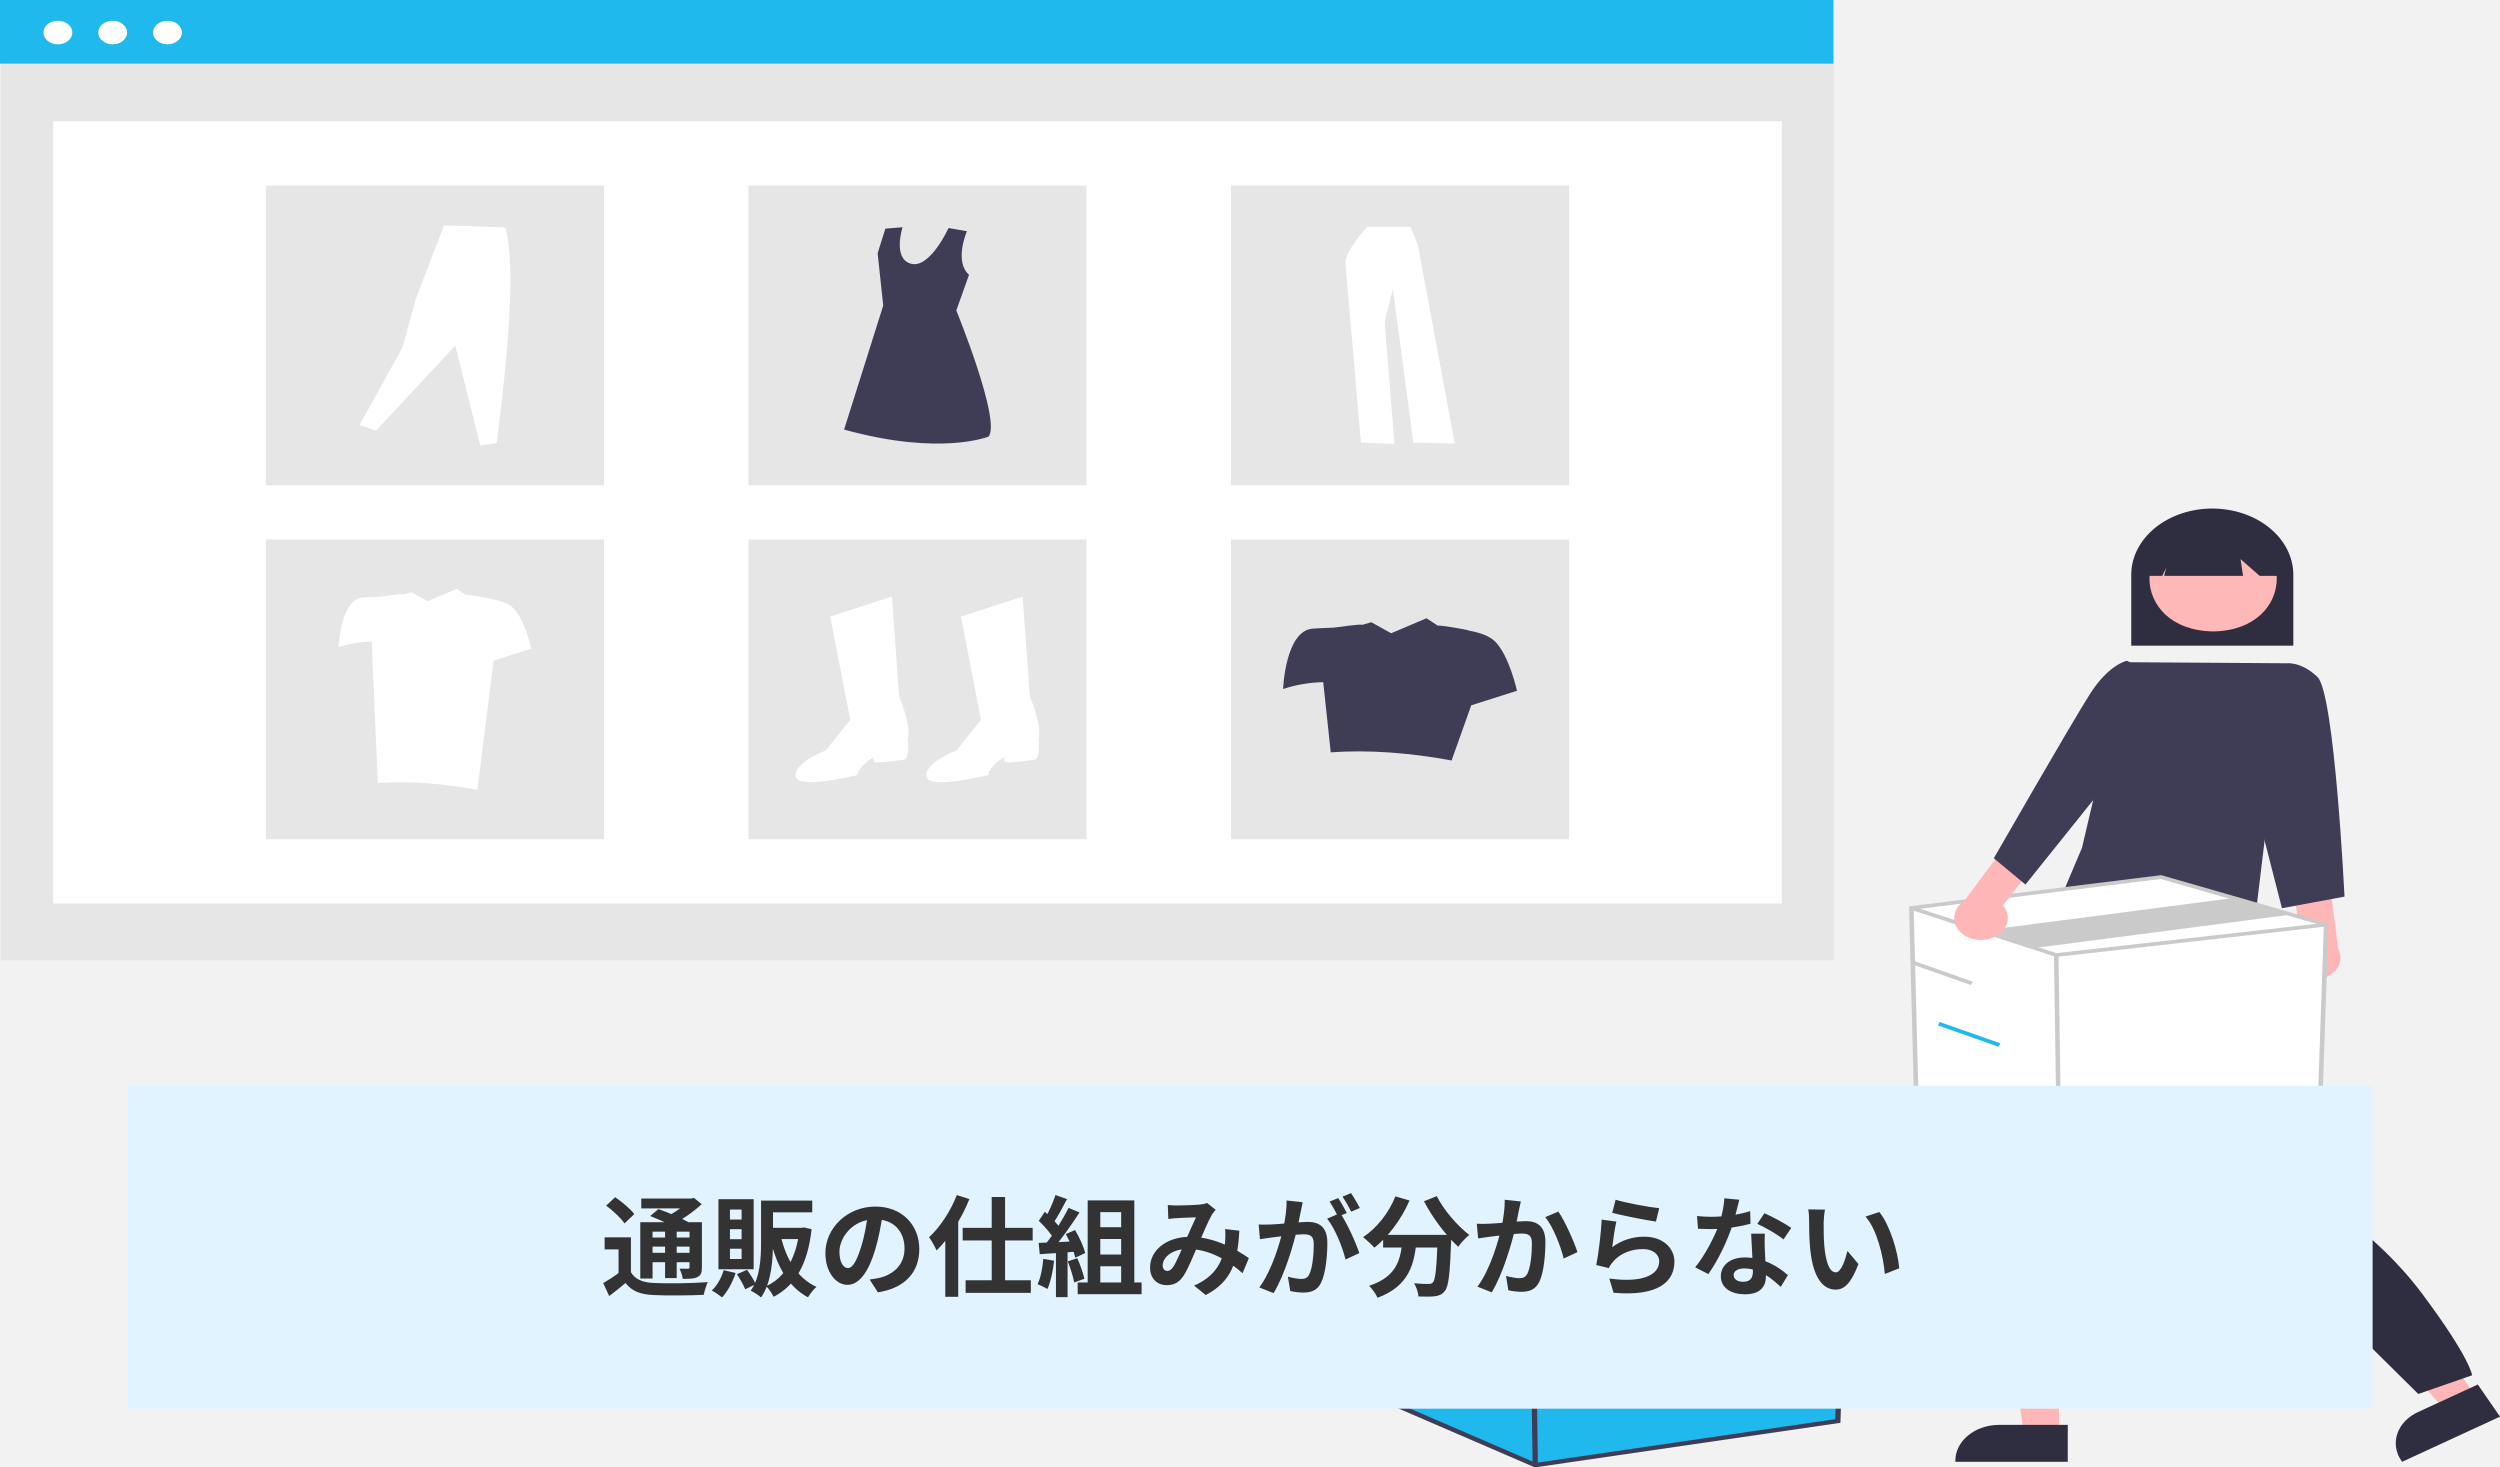 <svg width="368" height="216" viewBox="0 0 368 216" fill="none" xmlns="http://www.w3.org/2000/svg">
<rect x="0" y="0" width="368" height="216" fill="#808080" stroke="none"/>
<g clip-path="url(#clip0_68_10)">
<rect width="368" height="216" fill="#F2F2F2"/>
<path d="M269.996 0.125H0.115V141.361H269.996V0.125Z" fill="#E6E6E6"/>
<path d="M262.279 17.839H7.832V133.006H262.279V17.839Z" fill="white"/>
<path d="M269.881 0H0V9.369H269.881V0Z" fill="#1FB9EE"/>
<path d="M8.521 6.527C9.694 6.527 10.646 5.749 10.646 4.79C10.646 3.831 9.694 3.053 8.521 3.053C7.347 3.053 6.395 3.831 6.395 4.79C6.395 5.749 7.347 6.527 8.521 6.527Z" fill="white"/>
<path d="M16.587 6.527C17.76 6.527 18.712 5.749 18.712 4.79C18.712 3.831 17.76 3.053 16.587 3.053C15.413 3.053 14.461 3.831 14.461 4.79C14.461 5.749 15.413 6.527 16.587 6.527Z" fill="white"/>
<path d="M24.652 6.527C25.826 6.527 26.778 5.749 26.778 4.79C26.778 3.831 25.826 3.053 24.652 3.053C23.479 3.053 22.527 3.831 22.527 4.79C22.527 5.749 23.479 6.527 24.652 6.527Z" fill="white"/>
<path d="M88.905 27.312H39.139V71.43H88.905V27.312Z" fill="#E6E6E6"/>
<path d="M159.938 27.312H110.172V71.43H159.938V27.312Z" fill="#E6E6E6"/>
<path d="M230.971 27.312H181.205V71.43H230.971V27.312Z" fill="#E6E6E6"/>
<path d="M88.905 79.416H39.139V123.534H88.905V79.416Z" fill="#E6E6E6"/>
<path d="M159.938 79.416H110.172V123.534H159.938V79.416Z" fill="#E6E6E6"/>
<path d="M230.971 79.416H181.205V123.534H230.971V79.416Z" fill="#E6E6E6"/>
<path d="M122.201 90.755L131.293 87.817L132.351 102.504C132.351 102.504 134.254 106.997 133.619 108.725C133.619 108.725 134.042 111.663 132.985 111.835C131.927 112.008 128.966 112.354 128.757 112.181C128.548 112.008 128.546 111.489 128.546 111.489C128.546 111.489 126.431 112.699 126.219 114.081C126.219 114.081 117.338 116.327 117.127 114.254C116.915 112.18 121.567 110.452 121.567 110.452L125.162 105.96L122.201 90.755Z" fill="white"/>
<path d="M141.444 90.755L150.536 87.817L151.593 102.504C151.593 102.504 153.496 106.997 152.862 108.725C152.862 108.725 153.285 111.663 152.227 111.835C151.17 112.008 148.209 112.354 148 112.181C147.79 112.008 147.788 111.489 147.788 111.489C147.788 111.489 145.673 112.699 145.462 114.081C145.462 114.081 136.581 116.327 136.369 114.254C136.158 112.18 140.81 110.452 140.81 110.452L144.405 105.96L141.444 90.755Z" fill="white"/>
<path d="M142.333 34.037C142.333 34.037 140.397 38.458 142.64 40.452L140.77 45.703C140.77 45.703 147.414 61.992 145.516 64.267C145.516 64.267 138.428 67.163 124.251 63.233L130.01 44.979L129.187 37.274L130.326 33.654L132.858 33.449C132.858 33.449 131.339 38.103 134.123 38.827C136.908 39.551 139.624 33.565 139.624 33.565L142.333 34.037Z" fill="#3F3D56"/>
<path d="M52.92 62.574L55.363 63.391L67.024 50.867L70.689 65.568L73.132 65.206C74.7 52.531 75.979 39.603 74.409 33.488L65.358 33.171L61.249 43.881L59.25 51.141L52.92 62.574Z" fill="white"/>
<path d="M201.211 33.388C201.211 33.388 197.876 37.176 198.039 38.705C198.202 40.233 200.316 65.154 200.316 65.154L205.277 65.354L203.812 47.411L205.032 42.559L208.042 65.154L214.141 65.287L208.692 35.98L207.635 33.389L201.211 33.388Z" fill="white"/>
<path d="M220.057 94.412C219.172 93.544 217.65 93.075 216.188 92.821C216.23 92.713 211.744 91.955 211.667 92.111L209.976 91.01L204.778 93.215L201.858 91.59L200.501 91.984C200.556 91.788 196.289 92.392 196.289 92.392C195.474 92.416 194.433 92.458 193.268 92.531C189.187 92.787 188.873 101.424 188.873 101.424C190.75 100.797 192.752 100.454 194.78 100.413L195.883 110.743C201.557 110.346 207.507 110.808 213.674 111.941L216.566 103.82L223.301 101.68C223.301 101.68 222.15 96.464 220.057 94.412Z" fill="#3F3D56"/>
<path d="M75.532 89.493C74.803 88.778 73.549 88.391 72.345 88.182C72.381 88.093 68.682 87.469 68.619 87.597L67.225 86.69L62.943 88.507L60.537 87.169L59.419 87.493C59.465 87.332 55.949 87.829 55.949 87.829C55.279 87.849 54.419 87.883 53.459 87.944C50.097 88.155 49.838 95.271 49.838 95.271C51.385 94.754 53.035 94.471 54.706 94.438L55.615 115.274C60.289 114.946 65.192 115.327 70.272 116.26L72.655 97.246L78.204 95.482C78.204 95.482 77.256 91.185 75.532 89.493Z" fill="white"/>
<path d="M313.718 95.039H337.578V84.607C337.578 82.021 336.321 79.542 334.084 77.713C331.847 75.885 328.812 74.858 325.648 74.858C322.484 74.858 319.45 75.885 317.213 77.713C314.975 79.542 313.718 82.021 313.718 84.607V95.039Z" fill="#2F2E41"/>
<path d="M303.067 211.112H297.935L295.494 194.936H303.068L303.067 211.112Z" fill="#FFB6B6"/>
<path d="M304.376 209.743H294.269C292.561 209.743 290.923 210.298 289.715 211.285C288.507 212.271 287.829 213.61 287.828 215.006V215.177H304.376V209.743Z" fill="#2F2E41"/>
<path d="M364.414 205.516L359.945 207.578L348.087 194.473L354.683 191.431L364.414 205.516Z" fill="#FFB6B6"/>
<path d="M364.73 203.798L355.929 207.857C354.442 208.543 353.349 209.684 352.891 211.029C352.433 212.373 352.647 213.812 353.487 215.027L353.59 215.176L368 208.529L364.73 203.798Z" fill="#2F2E41"/>
<path d="M331.615 138.368L332.011 139.986C332.011 139.986 333.199 140.956 332.605 141.442C332.011 141.927 332.209 144.193 332.209 144.193C332.542 148.323 339.147 171.535 340.328 176.068C340.328 176.068 349.437 180.922 356.565 190.468C363.693 200.015 363.891 202.442 363.891 202.442L355.972 205.193L336.172 185.615C336.172 185.615 330.628 182.864 328.647 180.437C326.667 178.01 314.388 152.93 314.388 152.93L307.456 179.142C307.456 179.142 307.852 188.689 306.07 194.837C304.974 198.718 304.312 202.671 304.09 206.649L294.783 205.84C294.783 205.84 295.377 182.864 296.367 180.437C296.367 180.437 292.209 152.445 300.526 141.28L307.228 126.679L313.793 124.614L331.615 138.368Z" fill="#2F2E41"/>
<path d="M325.771 77.409C313.278 77.583 313.28 92.769 325.771 92.942C338.264 92.767 338.263 77.581 325.771 77.409Z" fill="#FFB8B8"/>
<path d="M316.156 84.772H318.279L318.857 83.591L318.568 84.772H330.182L329.805 82.3L332.628 84.772H335.444V83.433C335.445 82.398 335.197 81.373 334.713 80.417C334.229 79.46 333.52 78.591 332.625 77.859C331.73 77.127 330.667 76.546 329.498 76.149C328.328 75.752 327.074 75.548 325.808 75.547C324.541 75.546 323.287 75.749 322.117 76.145C320.946 76.54 319.883 77.12 318.986 77.851C318.09 78.582 317.379 79.451 316.894 80.406C316.408 81.362 316.158 82.387 316.157 83.422V83.433L316.156 84.772Z" fill="#2F2E41"/>
<path d="M312.888 97.477L336.497 97.633L331.509 138.993C331.509 138.993 303.898 137.802 303.881 130.915L306.468 124.796L312.888 97.477Z" fill="#3F3D56"/>
<path d="M337.511 142.991C337.149 142.628 336.887 142.204 336.747 141.75C336.606 141.295 336.589 140.821 336.697 140.36C336.804 139.9 337.034 139.464 337.37 139.084C337.706 138.704 338.14 138.389 338.642 138.161L337.616 130.879L342.879 129.291L344.151 139.59C344.561 140.303 344.638 141.115 344.366 141.871C344.095 142.628 343.493 143.276 342.676 143.695C341.859 144.114 340.882 144.273 339.93 144.144C338.979 144.014 338.118 143.604 337.511 142.991Z" fill="#FFB6B6"/>
<path d="M333.392 101.196L336.499 97.648C336.499 97.648 338.625 97.263 341.137 99.657C343.648 102.051 345.113 131.981 345.113 131.981L335.904 133.691L330.462 112.484L333.392 101.196Z" fill="#3F3D56"/>
<path d="M281.354 133.653L282.039 160.243L303.105 169.339L341.469 163.741L342.411 136.102L318.091 129.104L281.354 133.653Z" fill="white"/>
<path d="M303.05 169.627L281.707 160.41L281.012 133.417L318.124 128.822L318.203 128.845L342.754 135.909L341.798 163.973L303.05 169.627ZM282.371 160.075L303.16 169.052L341.14 163.51L342.068 136.294L318.058 129.386L281.697 133.888L282.371 160.075Z" fill="#CACACA"/>
<path d="M302.635 140.862L302.553 140.835L281.23 133.908L281.478 133.397L302.719 140.298L342.365 135.83L342.457 136.374L302.635 140.862Z" fill="#CACACA"/>
<path d="M303.013 140.577L302.341 140.583L302.769 169.343L303.442 169.336L303.013 140.577Z" fill="#CACACA"/>
<path d="M299.941 139.486L292.254 136.939L329.256 132.122L336.943 134.667L299.941 139.486Z" fill="#CACACA"/>
<path d="M281.487 141.366L281.221 141.871L290.136 145.007L290.402 144.502L281.487 141.366Z" fill="#CACACA"/>
<path d="M285.524 150.437L285.258 150.942L294.173 154.079L294.439 153.574L285.524 150.437Z" fill="#1FB9EE"/>
<path d="M164.147 170.594L164.832 197.184L185.898 206.281L224.261 200.683L225.204 173.043L200.883 166.046L164.147 170.594Z" fill="white"/>
<path d="M185.843 206.568L164.5 197.352L163.804 170.358L200.916 165.764L200.995 165.786L225.547 172.85L224.59 200.914L185.843 206.568ZM165.164 197.017L185.953 205.994L223.933 200.452L224.86 173.236L200.851 166.328L164.489 170.83L165.164 197.017Z" fill="#CACACA"/>
<path d="M185.428 177.804L185.345 177.777L164.023 170.849L164.271 170.339L185.511 177.239L225.158 172.771L225.25 173.315L185.428 177.804Z" fill="#CACACA"/>
<path d="M185.806 177.518L185.133 177.525L185.561 206.284L186.234 206.278L185.806 177.518Z" fill="#CACACA"/>
<path d="M180.871 175.801L175.047 173.881L212.049 169.063L217.873 170.984L180.871 175.801Z" fill="#CACACA"/>
<path d="M164.28 178.308L164.014 178.812L172.928 181.949L173.194 181.444L164.28 178.308Z" fill="#CACACA"/>
<path d="M168.317 187.379L168.051 187.884L176.965 191.02L177.231 190.515L168.317 187.379Z" fill="#1FB9EE"/>
<path d="M200.744 174.24L201.539 205.107L225.994 215.667L270.528 209.168L271.621 177.083L243.39 168.96L200.744 174.24Z" fill="#1FB9EE"/>
<path d="M225.93 216L201.154 205.301L200.346 173.966L243.427 168.633L243.519 168.659L272.019 176.859L270.909 209.437L225.93 216ZM201.925 204.912L226.057 215.333L270.146 208.9L271.223 177.307L243.352 169.287L201.142 174.513L201.925 204.912Z" fill="#3F3D56"/>
<path d="M225.448 182.609L225.352 182.578L200.6 174.536L200.888 173.943L225.545 181.954L271.568 176.767L271.674 177.399L225.448 182.609Z" fill="#3F3D56"/>
<path d="M225.887 182.278L225.106 182.285L225.603 215.67L226.384 215.663L225.887 182.278Z" fill="#3F3D56"/>
<path d="M220.554 180.299L213.397 178.056L256.35 172.463L263.508 174.706L220.554 180.299Z" fill="#3F3D56"/>
<path d="M200.898 183.194L200.59 183.78L210.938 187.421L211.247 186.835L200.898 183.194Z" fill="#3F3D56"/>
<path d="M205.584 193.724L205.276 194.31L215.624 197.951L215.933 197.365L205.584 193.724Z" fill="white"/>
<path d="M293.298 138.049C293.818 137.85 294.277 137.56 294.645 137.2C295.012 136.84 295.279 136.419 295.425 135.965C295.572 135.512 295.595 135.038 295.493 134.577C295.391 134.115 295.167 133.678 294.836 133.295L299.617 127.094L295.714 123.8L289.112 132.635C288.362 133.133 287.862 133.837 287.705 134.616C287.548 135.395 287.747 136.194 288.263 136.861C288.779 137.529 289.576 138.018 290.504 138.237C291.432 138.456 292.426 138.39 293.298 138.05V138.049Z" fill="#FFB6B6"/>
<path d="M316.516 99.107L313.09 97.263C313.09 97.263 310.447 97.747 307.636 102.165C304.824 106.584 293.487 126.339 293.487 126.339L298.147 130.204L310.58 114.706L316.516 99.107Z" fill="#3F3D56"/>
<rect x="18.752" y="159.84" width="330.497" height="47.52" fill="#E1F3FF"/>
<path d="M92.874 182.136H89.002V183.912H91.05V188.024H92.874V182.136ZM92.874 187.272H91.21C90.442 187.864 89.546 188.44 88.794 188.872L89.674 190.776C90.586 190.104 91.338 189.48 92.074 188.856C93.034 190.088 94.314 190.552 96.234 190.632C98.202 190.728 101.61 190.696 103.594 190.6C103.69 190.04 103.978 189.16 104.186 188.728C101.978 188.904 98.17 188.952 96.266 188.856C94.618 188.792 93.514 188.344 92.874 187.272ZM89.226 177.464C90.218 178.2 91.418 179.32 91.93 180.088L93.37 178.712C92.794 177.944 91.546 176.904 90.554 176.232L89.226 177.464ZM95.706 179C97.178 179.576 99.162 180.488 100.138 181.096L101.45 179.96C100.362 179.336 98.346 178.472 96.922 177.976L95.706 179ZM94.25 179.912V188.2H96.058V181.304H102.394V179.912H94.25ZM101.498 179.912V186.52C101.498 186.696 101.45 186.76 101.258 186.76C101.098 186.76 100.538 186.76 100.026 186.744C100.234 187.16 100.442 187.784 100.506 188.248C101.466 188.248 102.17 188.248 102.666 187.976C103.194 187.72 103.322 187.32 103.322 186.536V179.912H101.498ZM94.394 176.424V177.88H102.026V176.424H94.394ZM95.258 182.168V183.496H102.122V182.168H95.258ZM95.258 184.408V185.8H102.122V184.408H95.258ZM97.898 180.568V188.136H99.61V180.568H97.898ZM101.338 176.424V176.76C100.73 177.496 99.338 178.504 98.138 179.08C98.41 179.336 98.874 179.832 99.098 180.152C100.57 179.448 102.154 178.312 103.29 177.256L102.154 176.328L101.77 176.424H101.338ZM112.586 176.728V178.456H119.562V176.728H112.586ZM112.026 176.728V182.776C112.026 185.064 111.93 187.992 110.506 189.992C110.922 190.168 111.706 190.68 112.026 190.984C113.578 188.808 113.786 185.304 113.786 182.776V176.728H112.026ZM117.69 180.728V181.032C117.226 185.176 115.514 188.12 112.778 189.32C113.162 189.672 113.642 190.408 113.882 190.888C117.034 189.24 118.89 186.168 119.466 180.936L118.346 180.68L118.026 180.728H117.69ZM114.922 181.896L113.354 182.232C114.282 186.248 115.914 189.336 118.938 190.968C119.21 190.488 119.77 189.768 120.186 189.432C117.354 188.136 115.69 185.304 114.922 181.896ZM113.098 180.728V182.392H118.154V180.728H113.098ZM106.522 186.968C106.202 188.088 105.562 189.224 104.778 189.96C105.21 190.184 105.946 190.696 106.282 190.984C107.082 190.12 107.85 188.744 108.282 187.384L106.522 186.968ZM108.474 187.56C108.938 188.248 109.466 189.192 109.69 189.784L111.242 189.032C110.986 188.44 110.458 187.576 109.962 186.92L108.474 187.56ZM107.45 180.936H109.162V182.408H107.45V180.936ZM107.45 183.816H109.162V185.32H107.45V183.816ZM107.45 178.04H109.162V179.512H107.45V178.04ZM105.754 176.52V186.84H110.938V176.52H105.754ZM129.946 178.52L127.754 178.456C127.594 180.136 127.242 181.976 126.778 183.48C126.106 185.64 125.498 186.664 124.81 186.664C124.202 186.664 123.562 185.88 123.562 184.264C123.562 182.248 125.418 179.48 128.81 179.48C131.578 179.48 133.146 181.272 133.146 183.784C133.146 186.136 131.546 187.592 129.514 188.088C129.082 188.184 128.634 188.264 128.01 188.344L129.226 190.232C133.258 189.608 135.322 187.224 135.322 183.864C135.322 180.36 132.81 177.608 128.858 177.608C124.714 177.608 121.498 180.776 121.498 184.456C121.498 187.16 122.97 189.128 124.762 189.128C126.506 189.128 127.882 187.144 128.842 183.912C129.402 182.024 129.722 180.152 129.946 178.52ZM145.978 176.2V189.672H147.946V176.2H145.978ZM141.706 180.744V182.6H152.01V180.744H141.706ZM142.138 188.456V190.312H151.738V188.456H142.138ZM139.146 180.6V190.888H141.05V178.744L141.018 178.712L139.146 180.6ZM140.842 175.912C139.93 178.28 138.378 180.632 136.762 182.12C137.114 182.584 137.674 183.624 137.866 184.072C139.738 182.248 141.562 179.32 142.698 176.504L140.842 175.912ZM161.098 180.648V182.376H165.882V180.648H161.098ZM161.098 184.664V186.392H165.882V184.664H161.098ZM160.106 176.696V189.832H161.962V178.424H165.034V189.832H166.97V176.696H160.106ZM158.634 188.776V190.504H168.042V188.776H158.634ZM155.37 175.912C155.002 177.032 154.314 178.568 153.738 179.528L155.034 180.056C155.658 179.176 156.41 177.752 157.066 176.504L155.37 175.912ZM157.29 177.8C156.442 179.512 154.986 181.864 153.754 183.304L154.922 183.896C156.154 182.536 157.722 180.312 158.906 178.472L157.29 177.8ZM152.906 179.704C153.722 180.472 154.698 181.576 155.098 182.344L156.074 180.84C155.658 180.136 154.666 179.112 153.802 178.376L152.906 179.704ZM156.89 181.656C157.498 182.76 158.09 184.216 158.282 185.128L159.738 184.456C159.53 183.528 158.89 182.136 158.25 181.064L156.89 181.656ZM152.89 182.952L153.05 184.616C154.634 184.52 156.714 184.376 158.73 184.216V182.696C156.586 182.808 154.378 182.904 152.89 182.952ZM157.178 185.672C157.562 186.648 157.978 187.944 158.122 188.776L159.626 188.232C159.434 187.416 159.002 186.168 158.586 185.208L157.178 185.672ZM153.578 185.304C153.45 186.664 153.194 188.088 152.73 189.032C153.13 189.192 153.85 189.528 154.186 189.736C154.65 188.712 155.002 187.112 155.162 185.576L153.578 185.304ZM155.434 183.8V190.936H157.146V183.8H155.434ZM171.898 177.384L171.978 179.432C172.394 179.384 172.954 179.32 173.29 179.304C174.01 179.256 175.402 179.208 176.042 179.192C175.562 180.184 174.906 181.752 174.346 183.016C173.77 184.28 173.194 185.752 172.666 186.536C172.362 186.936 172.154 187.08 171.834 187.08C171.45 187.08 171.146 186.808 171.146 186.28C171.146 185.112 172.49 183.848 174.826 183.848C178.122 183.848 180.938 185.672 182.906 187.416L183.834 185.192C182.154 184.04 178.89 182.056 175.162 182.056C171.738 182.056 169.29 184.024 169.29 186.584C169.29 188.216 170.346 189.176 171.738 189.176C172.842 189.176 173.594 188.744 174.234 187.768C174.89 186.76 175.658 184.856 176.298 183.384C177.018 181.72 177.882 179.656 178.426 178.744C178.554 178.536 178.746 178.328 178.954 178.088L177.69 177.08C177.402 177.192 176.986 177.288 176.586 177.32C175.85 177.384 174.154 177.448 173.226 177.448C172.89 177.448 172.33 177.416 171.898 177.384ZM182.426 181.16L180.33 180.92C180.394 181.416 180.378 182.056 180.346 182.68C180.202 184.552 179.722 187.544 175.77 189.24L177.482 190.632C181.306 188.648 182.202 185.704 182.426 181.16ZM191.754 176.968L189.386 176.712C189.402 177.912 189.226 179.272 188.922 180.712C188.474 182.728 187.274 186.952 185.37 189.512L187.466 190.344C189.146 187.64 190.426 183.08 190.954 180.824C191.13 180.008 191.322 179.016 191.482 178.296C191.562 177.896 191.658 177.384 191.754 176.968ZM197.274 178.568L195.354 179.384C196.506 180.808 197.642 183.624 198.058 185.4L200.09 184.456C199.594 182.936 198.25 179.96 197.274 178.568ZM185.274 180.248L185.466 182.408C185.946 182.328 186.778 182.216 187.242 182.152C188.122 182.04 190.89 181.688 191.834 181.688C192.842 181.688 193.386 181.88 193.386 183.16C193.386 184.728 193.178 186.68 192.73 187.576C192.49 188.104 192.074 188.264 191.53 188.264C191.114 188.264 190.202 188.104 189.578 187.928L189.93 190.04C190.474 190.168 191.226 190.264 191.85 190.264C193.05 190.264 193.946 189.912 194.474 188.792C195.146 187.416 195.386 184.824 195.386 182.936C195.386 180.616 194.186 179.864 192.49 179.864C191.306 179.864 188.266 180.216 186.986 180.248C186.394 180.264 185.85 180.28 185.274 180.248ZM196.986 176.36L195.706 176.872C196.138 177.496 196.634 178.44 196.97 179.096L198.25 178.552C197.946 177.96 197.386 176.936 196.986 176.36ZM198.874 175.624L197.61 176.152C198.042 176.76 198.57 177.688 198.89 178.36L200.17 177.816C199.882 177.256 199.29 176.232 198.874 175.624ZM203.594 181.768V183.64H212.25V181.768H203.594ZM211.626 181.768V182.12C211.482 186.568 211.306 188.36 210.922 188.776C210.746 188.952 210.57 189 210.282 189C209.882 189 209.05 188.984 208.154 188.904C208.506 189.448 208.762 190.28 208.794 190.84C209.738 190.872 210.666 190.888 211.226 190.808C211.834 190.712 212.282 190.568 212.682 190.024C213.242 189.368 213.434 187.464 213.61 182.6C213.626 182.36 213.642 181.768 213.642 181.768H211.626ZM205.402 176.104C204.442 178.536 202.666 180.776 200.65 182.104C201.114 182.472 201.946 183.24 202.314 183.656C204.33 182.072 206.282 179.496 207.482 176.712L205.402 176.104ZM211.498 176.072L209.61 176.824C210.874 179.272 212.842 181.864 214.65 183.528C215.018 182.984 215.754 182.2 216.282 181.784C214.522 180.44 212.506 178.104 211.498 176.072ZM206.458 182.312C206.202 185.16 205.818 187.864 201.53 189.272C201.978 189.688 202.538 190.504 202.778 191.032C207.546 189.256 208.234 185.912 208.538 182.312H206.458ZM223.866 176.856L221.498 176.6C221.514 177.8 221.338 179.16 221.034 180.6C220.586 182.616 219.386 186.84 217.482 189.4L219.578 190.232C221.242 187.528 222.538 182.968 223.066 180.712C223.226 179.896 223.434 178.904 223.578 178.184C223.674 177.784 223.77 177.272 223.866 176.856ZM229.386 178.344L227.466 179.16C228.618 180.584 229.754 183.464 230.17 185.256L232.202 184.312C231.706 182.776 230.362 179.736 229.386 178.344ZM217.386 180.136L217.578 182.296C218.058 182.216 218.89 182.104 219.354 182.04C220.234 181.928 222.986 181.576 223.946 181.576C224.938 181.576 225.498 181.768 225.498 183.048C225.498 184.616 225.29 186.568 224.842 187.464C224.586 187.992 224.186 188.152 223.642 188.152C223.226 188.152 222.314 187.992 221.69 187.816L222.026 189.928C222.586 190.056 223.338 190.152 223.962 190.152C225.162 190.152 226.042 189.8 226.586 188.68C227.258 187.304 227.482 184.712 227.482 182.824C227.482 180.504 226.282 179.752 224.602 179.752C223.402 179.752 220.378 180.104 219.098 180.136C218.506 180.152 217.962 180.168 217.386 180.136ZM237.818 176.6L237.322 178.536C238.57 178.856 242.122 179.592 243.754 179.816L244.234 177.848C242.826 177.704 239.338 177.08 237.818 176.6ZM237.93 179.816L235.77 179.528C235.674 181.512 235.29 184.648 234.97 186.216L236.826 186.664C236.954 186.344 237.13 186.088 237.418 185.752C238.426 184.536 240.042 183.864 241.85 183.864C243.258 183.864 244.234 184.616 244.234 185.656C244.234 187.704 241.706 188.872 236.89 188.2L237.514 190.296C244.154 190.872 246.474 188.632 246.474 185.704C246.474 183.768 244.842 182.04 242.042 182.04C240.362 182.04 238.762 182.52 237.322 183.576C237.434 182.648 237.706 180.712 237.93 179.816ZM249.802 179L249.946 180.872C250.634 180.904 251.306 180.92 251.946 180.92C253.994 180.936 256.298 180.52 257.674 180.136L257.626 178.28C256.074 178.776 253.914 179.112 251.93 179.112C251.354 179.112 250.49 179.08 249.802 179ZM256.026 176.6L253.818 176.392C253.77 177.624 253.418 179.112 253.034 180.264C252.41 181.992 250.97 184.792 249.53 186.552L251.466 187.544C252.826 185.656 254.266 182.68 255.002 180.376C255.434 179.016 255.818 177.448 256.026 176.6ZM259.786 181.592H257.77C257.85 183.272 258.026 186.216 258.026 187.176C258.026 188.072 257.674 188.68 256.586 188.68C255.706 188.68 255.194 188.264 255.194 187.672C255.194 187.112 255.802 186.712 256.73 186.712C259.146 186.712 260.97 188.36 262.122 189.432L263.178 187.704C261.85 186.504 259.642 185.096 256.842 185.096C254.618 185.096 253.306 186.312 253.306 187.864C253.306 189.624 254.874 190.52 256.858 190.52C259.146 190.52 259.946 189.352 259.946 187.864C259.946 186.968 259.802 184.584 259.77 183.64C259.754 182.936 259.738 182.264 259.786 181.592ZM262.538 182.44L263.674 180.744C262.842 180.152 260.874 179.08 259.722 178.584L258.682 180.152C259.786 180.648 261.61 181.688 262.538 182.44ZM268.634 178.056L266.17 178.024C266.282 178.52 266.298 179.208 266.298 179.64C266.298 180.616 266.314 182.504 266.474 183.976C266.922 188.264 268.442 189.832 270.218 189.832C271.498 189.832 272.49 188.872 273.562 186.072L271.946 184.136C271.642 185.4 271.018 187.288 270.25 187.288C269.242 187.288 268.762 185.704 268.538 183.4C268.442 182.232 268.442 181.048 268.442 180.008C268.442 179.56 268.522 178.616 268.634 178.056ZM276.634 178.408L274.602 179.08C276.346 181.064 277.21 184.936 277.45 187.528L279.562 186.696C279.386 184.248 278.154 180.248 276.634 178.408Z" fill="#333333"/>
</g>
<defs>
<clipPath id="clip0_68_10">
<rect width="368" height="216" fill="white"/>
</clipPath>
</defs>
</svg>
